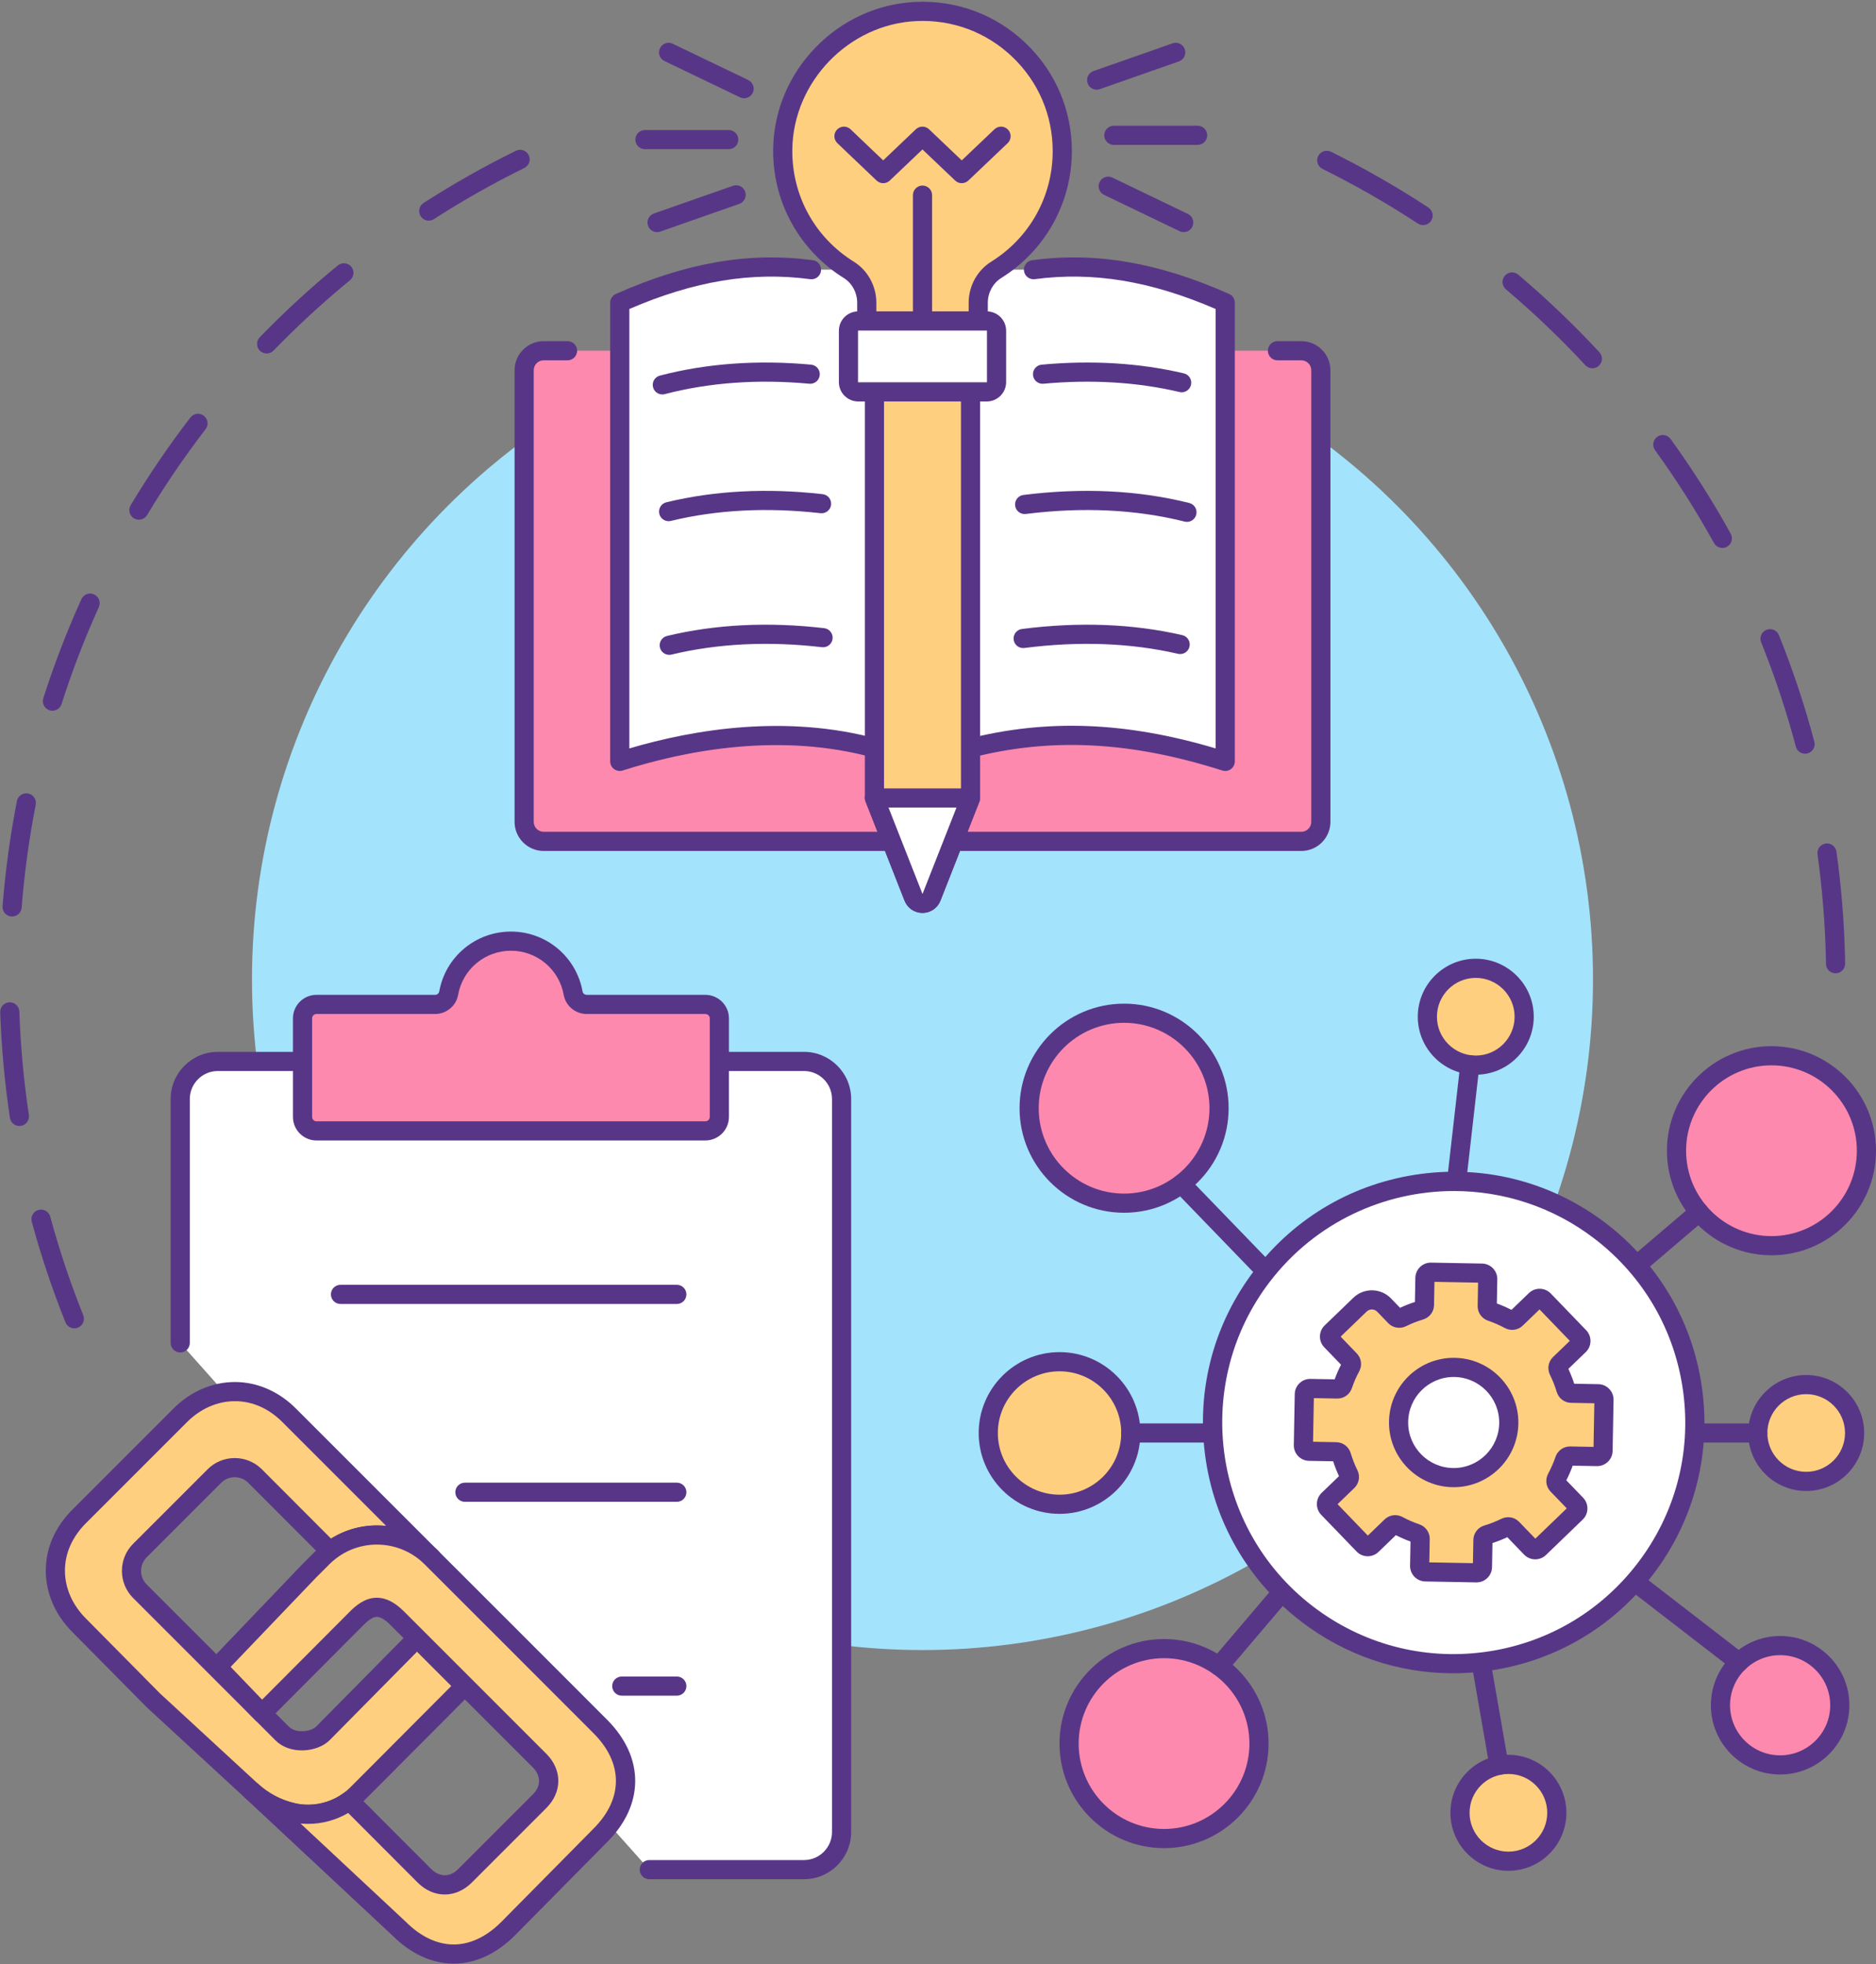 <?xml version="1.0" encoding="UTF-8"?>
<!DOCTYPE svg PUBLIC '-//W3C//DTD SVG 1.0//EN'
          'http://www.w3.org/TR/2001/REC-SVG-20010904/DTD/svg10.dtd'>
<svg height="3003.8" preserveAspectRatio="xMidYMid meet" version="1.0" viewBox="499.7 497.3 2869.0 3003.8" width="2869.0" xmlns="http://www.w3.org/2000/svg" xmlns:xlink="http://www.w3.org/1999/xlink" zoomAndPan="magnify"
><rect x="499.7" y="497.3" width="2869.0" height="3003.8" fill="#808080" stroke="none"/><g
  ><g
    ><g id="change1_24"
      ><path d="M3306.826,1985.633c-7.912,0-14.425-6.259-14.635-14.216l-0.004-0.098 c-0.002-0.13-0.004-0.258-0.004-0.388c0-3.626-0.091-7.164-0.185-10.908l-0.003-0.147c-1.33-52.213-5.614-104.75-12.735-156.152 c-1.111-8.016,4.487-15.415,12.503-16.525c8.017-1.109,15.413,4.487,16.523,12.503c7.271,52.484,11.646,106.126,13.005,159.431 l0.004,0.149c0.094,3.762,0.194,7.653,0.194,11.575c0.043,7.951-6.279,14.56-14.264,14.772 C3307.092,1985.631,3306.957,1985.633,3306.826,1985.633z M3260.258,1649.882c-6.482,0-12.407-4.333-14.152-10.893 c-14.351-54.011-32.201-107.683-53.054-159.529c-3.02-7.508,0.619-16.042,8.125-19.06c7.51-3.016,16.042,0.619,19.062,8.125 c21.298,52.953,39.53,107.774,54.188,162.938c2.076,7.82-2.578,15.844-10.398,17.923 C3262.77,1649.722,3261.504,1649.882,3260.258,1649.882z M3133.736,1335.204c-5.162,0-10.165-2.732-12.838-7.568 c-26.994-48.856-57.308-96.599-90.099-141.902c-4.745-6.555-3.277-15.715,3.28-20.46c6.552-4.747,15.714-3.277,20.46,3.279 c33.485,46.262,64.44,95.017,92.01,144.911c3.913,7.083,1.343,15.998-5.739,19.91 C3138.563,1334.614,3136.131,1335.204,3133.736,1335.204z M2934.922,1060.488c-3.937,0-7.86-1.574-10.746-4.688 c-37.987-40.961-78.872-80.024-121.522-116.101c-6.178-5.225-6.95-14.472-1.723-20.651c5.222-6.175,14.47-6.951,20.648-1.723 c43.55,36.84,85.296,76.724,124.083,118.548c5.502,5.934,5.154,15.205-0.781,20.707 C2942.061,1059.194,2938.488,1060.488,2934.922,1060.488z M2676.051,841.535c-2.759,0-5.549-0.777-8.029-2.404 c-46.728-30.678-95.778-58.773-145.79-83.505c-7.253-3.587-10.228-12.374-6.64-19.628c3.588-7.252,12.375-10.226,19.63-6.638 c51.074,25.257,101.166,53.947,148.883,85.276c6.765,4.44,8.647,13.525,4.207,20.289 C2685.499,839.209,2680.821,841.535,2676.051,841.535z" fill="#583687"
      /></g
      ><g id="change1_25"
      ><path d="M613.374,2528.513c-5.813,0-11.313-3.481-13.606-9.207 c-20.055-50.063-37.388-101.826-51.512-153.854c-2.121-7.81,2.492-15.86,10.301-17.979c7.815-2.118,15.859,2.492,17.979,10.301 c13.831,50.938,30.797,101.62,50.433,150.635c3.01,7.511-0.64,16.041-8.152,19.05 C617.032,2528.176,615.188,2528.513,613.374,2528.513z M529.356,2219.154c-7.13,0-13.377-5.21-14.471-12.474 c-8.005-53.202-13.009-107.551-14.876-161.537c-0.28-8.087,6.049-14.87,14.137-15.151c8.089-0.28,14.871,6.05,15.151,14.137 c1.827,52.87,6.728,106.093,14.567,158.191c1.203,8.003-4.306,15.465-12.309,16.67 C530.815,2219.101,530.079,2219.154,529.356,2219.154z M518.216,1898.788c-0.387,0-0.776-0.015-1.168-0.047 c-8.068-0.636-14.091-7.691-13.455-15.758c4.249-53.866,11.64-107.935,21.972-160.707c1.555-7.94,9.251-13.12,17.194-11.565 c7.941,1.555,13.118,9.253,11.565,17.194c-10.117,51.676-17.356,104.627-21.516,157.38 C532.2,1892.962,525.785,1898.788,518.216,1898.788z M579.874,1584.147c-1.478,0-2.979-0.226-4.462-0.699 c-7.708-2.462-11.963-10.707-9.501-18.414c16.406-51.37,36.007-102.342,58.257-151.495c3.338-7.371,12.019-10.641,19.391-7.306 c7.373,3.338,10.643,12.019,7.306,19.391c-21.786,48.126-40.976,98.029-57.039,148.325 C591.839,1580.174,586.078,1584.147,579.874,1584.147z M712.07,1292.008c-2.568,0-5.166-0.675-7.526-2.091 c-6.938-4.165-9.186-13.166-5.022-20.104c27.727-46.193,58.464-91.306,91.36-134.087c4.933-6.415,14.133-7.617,20.546-2.683 c6.416,4.933,7.617,14.133,2.684,20.546c-32.213,41.894-62.314,86.071-89.464,131.304 C721.9,1289.472,717.047,1292.008,712.07,1292.008z M907.486,1037.844c-3.674,0-7.352-1.373-10.198-4.133 c-5.808-5.634-5.953-14.909-0.319-20.719c37.527-38.704,77.692-75.651,119.381-109.816c6.26-5.129,15.491-4.214,20.621,2.045 c5.129,6.259,4.213,15.491-2.046,20.62c-40.828,33.461-80.165,69.647-116.918,107.551 C915.134,1036.354,911.31,1037.844,907.486,1037.844z M1155.412,834.681c-4.816,0-9.533-2.371-12.333-6.722 c-4.381-6.804-2.417-15.871,4.387-20.251c45.351-29.202,92.847-56.058,141.165-79.822c7.263-3.57,16.045-0.581,19.615,6.681 c3.571,7.262,0.581,16.043-6.681,19.615c-47.314,23.271-93.823,49.569-138.235,78.165 C1160.878,833.926,1158.129,834.681,1155.412,834.681z" fill="#583687"
      /></g
      ><g id="change2_1"
      ><circle cx="1910.488" cy="1995.065" fill="#a4e3fc" r="1025.428"
      /></g
    ></g
    ><g
    ><g
      ><g id="change3_2"
        ><path d="M2453.324,1033.62h36.505c16.49,0,29.86,13.37,29.86,29.86v690.57 c0,16.492-13.37,29.86-29.86,29.86h-531.962h-94.763h-531.948c-16.49,0-29.86-13.369-29.86-29.86v-690.57 c0-16.49,13.37-29.86,29.86-29.86h36.504L2453.324,1033.62L2453.324,1033.62z" fill="#fe89ae"
        /></g
        ><g id="change1_41"
        ><path d="M2489.828,1798.561H1331.154c-24.543,0-44.512-19.968-44.512-44.512v-690.57 c0-24.544,19.968-44.512,44.512-44.512h36.504c8.091,0,14.652,6.56,14.652,14.652c0,8.092-6.56,14.652-14.652,14.652h-36.504 c-8.386,0-15.207,6.821-15.207,15.208v690.57c0,8.386,6.821,15.207,15.207,15.207h1158.674c8.386,0,15.208-6.821,15.208-15.207 v-690.57c0-8.386-6.821-15.208-15.208-15.208h-36.506c-8.091,0-14.652-6.561-14.652-14.652c0-8.091,6.559-14.652,14.652-14.652 h36.506c24.546,0,44.512,19.968,44.512,44.512v690.57C2534.341,1778.593,2514.372,1798.561,2489.828,1798.561z" fill="#583687"
        /></g
      ></g
      ><g
      ><g id="change4_3"
        ><path d="M2080.241,909.68c96.024-12.739,188.897,4.104,293.232,50.542v701.372 c-117.028-37.295-246.472-57.567-393.108-19.452h-139.747c-133.391-37.136-276.081-17.842-393.11,19.452V960.222 c104.343-46.437,197.208-63.28,293.232-50.533L2080.241,909.68z" fill="#fff"
        /></g
        ><g id="change1_17"
        ><path d="M2373.472,1676.245c-1.491,0-2.993-0.228-4.448-0.691 c-140.662-44.828-262.99-50.936-384.974-19.232c-1.203,0.313-2.442,0.47-3.685,0.47h-139.747c-1.329,0-2.65-0.18-3.929-0.537 c-143.012-39.814-288.154-11.483-384.731,19.296c-4.456,1.42-9.32,0.629-13.095-2.13c-3.775-2.759-6.006-7.153-6.006-11.83 V960.218c0-5.787,3.406-11.033,8.694-13.386c108.212-48.159,203.893-64.575,301.118-51.671 c8.021,1.065,13.661,8.431,12.595,16.453c-1.066,8.022-8.432,13.661-16.453,12.595c-89.039-11.818-177.175,2.67-276.651,45.584 v671.975c99.419-29.34,240.34-52.71,380.445-14.282h135.897c121.376-31.19,242.774-26.703,380.318,14.255V969.794 c-99.471-42.916-187.604-57.402-276.652-45.593c-8.01,1.06-15.386-4.575-16.451-12.598c-1.065-8.021,4.577-15.388,12.598-16.452 c97.239-12.9,192.917,3.522,301.116,51.68c5.288,2.353,8.695,7.599,8.695,13.386v701.372c0,4.675-2.231,9.071-6.005,11.83 C2379.578,1675.281,2376.544,1676.245,2373.472,1676.245z" fill="#583687"
        /></g
      ></g
      ><g
      ><g id="change5_2"
        ><path d="M2124.247,728.409c0-121.417-101.233-219.186-223.884-213.519 c-111.482,5.15-202.055,98.904-203.607,210.481c-1.074,77.929,39.58,146.381,101.03,184.581 c17.259,10.735,27.456,29.881,27.456,50.21v27.947h170.493v-27.956c0-20.357,10.257-39.49,27.544-50.247 C2083.881,872.194,2124.247,805.045,2124.247,728.409z" fill="#ffcf80"
        /></g
        ><g id="change1_42"
        ><path d="M1995.736,1002.759h-170.494c-8.091,0-14.652-6.561-14.652-14.652V960.16 c0-15.416-7.871-29.887-20.542-37.767c-32.828-20.406-60.15-48.996-79.009-82.675c-19.484-34.794-29.488-74.404-28.936-114.549 c0.803-57.723,23.779-112.818,64.699-155.133c40.938-42.336,95.232-67.119,152.883-69.782 c63.113-2.921,122.959,19.437,168.52,62.941c45.587,43.529,70.691,102.203,70.691,165.213c0,39.505-10.258,78.435-29.671,112.585 c-18.806,33.084-45.848,61.216-78.205,81.352c-12.728,7.92-20.633,22.405-20.633,37.808v27.956 C2010.386,996.201,2003.828,1002.759,1995.736,1002.759z M1839.894,973.457h141.189v-13.304 c0-25.442,13.203-49.463,34.457-62.687c58.892-36.65,94.053-99.849,94.053-169.057c0-54.928-21.887-106.075-61.625-144.02 c-39.712-37.922-91.893-57.401-146.93-54.863c-103.125,4.764-188.193,92.711-189.632,196.049 c-0.971,70.422,34.212,134.695,94.116,171.933c21.203,13.187,34.373,37.194,34.373,62.654L1839.894,973.457L1839.894,973.457z" fill="#583687"
        /></g
      ></g
      ><g
      ><g id="change5_1"
        ><path d="M1837.012,1096.545v621.006l59.652,151.68c4.934,12.557,22.716,12.557,27.649,0l59.66-151.68 v-621.006H1837.012z" fill="#ffcf80"
        /></g
        ><g id="change1_21"
        ><path d="M1910.488,1893.3c-12.217,0-22.996-7.346-27.462-18.712l-59.651-151.675 c-0.672-1.708-1.017-3.528-1.017-5.362v-621.006c0-8.091,6.561-14.652,14.652-14.652c8.091,0,14.652,6.56,14.652,14.652v618.229 l58.635,149.095c0.052,0.131,0.087,0.18,0.087,0.182c-0.007-0.034,0.14-0.04,0.245-0.065c0.007-0.022,0.026-0.061,0.045-0.112 l58.645-149.1v-618.228c0-8.091,6.56-14.652,14.653-14.652c8.092,0,14.652,6.56,14.652,14.652v621.006 c0,1.836-0.345,3.654-1.017,5.364l-59.66,151.68C1933.485,1885.954,1922.705,1893.3,1910.488,1893.3z" fill="#583687"
        /></g
      ></g
      ><g id="change1_26"
      ><path d="M1970.521,777.425c-3.635,0-7.27-1.346-10.099-4.036l-49.997-47.564l-49.948,47.559 c-5.66,5.389-14.554,5.387-20.212-0.004l-59.996-57.175c-5.857-5.582-6.081-14.857-0.499-20.716 c5.583-5.857,14.857-6.081,20.716-0.499l49.892,47.547l49.939-47.55c5.657-5.386,14.544-5.388,20.204-0.004l50.001,47.568 l49.995-47.566c5.866-5.579,15.137-5.347,20.716,0.516c5.577,5.862,5.347,15.137-0.516,20.714l-60.095,57.175 C1977.791,776.081,1974.156,777.425,1970.521,777.425z" fill="#583687"
      /></g
      ><g id="change1_27"
      ><path d="M1910.496,1002.757c-8.091,0-14.652-6.561-14.652-14.652V795.704 c0-8.091,6.56-14.652,14.652-14.652c8.092,0,14.652,6.56,14.652,14.652v192.403 C1925.148,996.197,1918.588,1002.757,1910.496,1002.757z" fill="#583687"
      /></g
      ><g id="change1_28"
      ><path d="M1512.585,1100.478c-6.507,0-12.449-4.367-14.168-10.956c-2.043-7.831,2.649-15.835,10.479-17.877 c71.451-18.64,149.246-24.268,231.225-16.724c8.058,0.742,13.989,7.875,13.248,15.934c-0.743,8.058-7.875,13.998-15.934,13.248 c-78.588-7.233-152.99-1.881-221.142,15.898C1515.053,1100.323,1513.809,1100.478,1512.585,1100.478z" fill="#583687"
      /></g
      ><g id="change1_29"
      ><path d="M1522.222,1294.271c-6.605,0-12.601-4.498-14.227-11.201c-1.907-7.865,2.921-15.785,10.785-17.692 c73.705-17.878,154.117-22.057,239.006-12.418c8.04,0.912,13.818,8.171,12.905,16.21c-0.912,8.041-8.151,13.829-16.21,12.905 c-81.462-9.249-158.439-5.285-228.792,11.781C1524.527,1294.137,1523.366,1294.271,1522.222,1294.271z" fill="#583687"
      /></g
      ><g id="change1_30"
      ><path d="M1523.169,1498.689c-6.615,0-12.616-4.511-14.233-11.225c-1.893-7.868,2.948-15.781,10.816-17.674 c74.093-17.841,154.962-21.85,240.362-11.916c8.037,0.934,13.795,8.208,12.86,16.247c-0.934,8.037-8.209,13.807-16.246,12.86 c-81.963-9.534-159.385-5.733-230.116,11.298C1525.459,1498.557,1524.305,1498.689,1523.169,1498.689z" fill="#583687"
      /></g
      ><g id="change1_31"
      ><path d="M2306.883,1097.156c-1.114,0-2.241-0.128-3.372-0.394c-64.436-15.18-134.452-19.44-208.1-12.66 c-8.057,0.737-15.191-5.191-15.934-13.248c-0.742-8.057,5.189-15.191,13.249-15.934c76.802-7.067,149.983-2.586,217.503,13.318 c7.876,1.855,12.757,9.744,10.903,17.621C2319.542,1092.608,2313.525,1097.156,2306.883,1097.156z" fill="#583687"
      /></g
      ><g id="change1_32"
      ><path d="M2314.944,1295.337c-1.181,0-2.38-0.144-3.574-0.442c-74.317-18.636-156.021-22.552-242.844-11.642 c-8.037,1.01-15.355-4.683-16.364-12.711c-1.01-8.03,4.682-15.356,12.712-16.365c90.442-11.366,175.771-7.227,253.625,12.293 c7.849,1.967,12.617,9.926,10.649,17.776C2327.476,1290.898,2321.505,1295.337,2314.944,1295.337z" fill="#583687"
      /></g
      ><g id="change1_33"
      ><path d="M2304.55,1497.48c-1.093,0-2.203-0.123-3.314-0.381c-72.109-16.672-151.153-19.673-234.937-8.916 c-8.032,1.023-15.368-4.641-16.398-12.668c-1.031-8.027,4.64-15.369,12.667-16.399c87.241-11.201,169.762-8.026,245.27,9.431 c7.884,1.822,12.798,9.692,10.974,17.576C2317.246,1492.897,2311.217,1497.48,2304.55,1497.48z" fill="#583687"
      /></g
      ><g id="change1_34"
      ><path d="M1614.153,725.434h-128.138c-8.091,0-14.652-6.561-14.652-14.652 c0-8.092,6.56-14.652,14.652-14.652h128.138c8.091,0,14.652,6.561,14.652,14.652 C1628.805,718.874,1622.246,725.434,1614.153,725.434z" fill="#583687"
      /></g
      ><g id="change1_35"
      ><path d="M1637.675,647.569c-2.129,0-4.292-0.467-6.339-1.45l-115.485-55.523 c-7.292-3.506-10.363-12.26-6.856-19.554c3.505-7.292,12.258-10.365,19.554-6.856l115.485,55.523 c7.292,3.506,10.363,12.26,6.856,19.554C1648.369,644.509,1643.132,647.569,1637.675,647.569z" fill="#583687"
      /></g
      ><g id="change1_36"
      ><path d="M1504.557,852.271c-6.05,0-11.711-3.775-13.827-9.808c-2.678-7.637,1.343-15.998,8.979-18.675 l120.92-42.395c7.638-2.679,15.998,1.342,18.675,8.978c2.678,7.637-1.343,15.998-8.979,18.675l-120.92,42.395 C1507.8,852.003,1506.163,852.271,1504.557,852.271z" fill="#583687"
      /></g
      ><g id="change1_37"
      ><path d="M2331.239,718.869h-128.135c-8.091,0-14.652-6.56-14.652-14.652s6.559-14.652,14.652-14.652 h128.135c8.091,0,14.652,6.56,14.652,14.652C2345.889,712.309,2339.33,718.869,2331.239,718.869z" fill="#583687"
      /></g
      ><g id="change1_38"
      ><path d="M2309.974,852.267c-2.129,0-4.29-0.467-6.339-1.45l-115.483-55.527 c-7.292-3.506-10.36-12.261-6.856-19.554c3.508-7.292,12.264-10.362,19.555-6.856l115.483,55.527 c7.292,3.506,10.361,12.261,6.856,19.554C2320.667,849.207,2315.429,852.267,2309.974,852.267z" fill="#583687"
      /></g
      ><g id="change1_39"
      ><path d="M2176.852,634.436c-6.05,0-11.711-3.775-13.827-9.808c-2.678-7.637,1.344-15.998,8.979-18.674 l120.918-42.393c7.638-2.681,15.995,1.343,18.675,8.98c2.678,7.637-1.343,15.998-8.979,18.674L2181.7,633.608 C2180.096,634.17,2178.461,634.436,2176.852,634.436z" fill="#583687"
      /></g
      ><g
      ><g id="change4_5"
        ><path d="M1924.313,1869.231l59.659-151.681v-0.002h-146.961v0.002l59.652,151.681 C1901.598,1881.786,1919.381,1881.786,1924.313,1869.231z" fill="#fff"
        /></g
        ><g id="change1_5"
        ><path d="M1910.489,1893.3c-12.216,0-22.995-7.343-27.462-18.708l-59.651-151.679 c-1.773-4.511-1.202-9.606,1.526-13.613c2.73-4.005,7.262-6.402,12.109-6.402l146.961-0.002c4.847,0,9.38,2.397,12.109,6.403 c2.73,4.005,3.301,9.102,1.526,13.613l-59.66,151.684C1933.48,1885.957,1922.704,1893.3,1910.489,1893.3z M1858.519,1732.2 l51.781,131.669c0.05,0.13,0.085,0.179,0.086,0.179c-0.007-0.034,0.142-0.04,0.247-0.065c0.006-0.022,0.026-0.06,0.044-0.11 c0-0.001,0.001-0.002,0.001-0.004l51.787-131.668L1858.519,1732.2z" fill="#583687"
        /></g
      ></g
      ><g
      ><g id="change4_6"
        ><path d="M2008.801,1096.545h-196.613c-8.241,0-14.929-6.689-14.929-14.93v-78.576 c0-8.248,6.689-14.93,14.929-14.93h196.613c8.24,0,14.93,6.681,14.93,14.93v78.576 C2023.732,1089.856,2017.04,1096.545,2008.801,1096.545z" fill="#fff"
        /></g
        ><g id="change1_40"
        ><path d="M2008.801,1111.197h-196.613c-16.311,0-29.582-13.271-29.582-29.582v-78.575 c0-16.311,13.271-29.582,29.582-29.582h196.613c16.311,0,29.58,13.271,29.58,29.582v78.575 C2038.383,1097.926,2025.112,1111.197,2008.801,1111.197z M1812.188,1002.759c-0.153,0-0.277,0.124-0.277,0.279v78.575 c0,0.151,0.128,0.277,0.277,0.277h196.613c0.148,0,0.279-0.13,0.279-0.277v-78.575c0-0.154-0.126-0.279-0.279-0.279H1812.188z" fill="#583687"
        /></g
      ></g
    ></g
    ><g
    ><g
      ><g
        ><g id="change3_1"
          ><circle cx="2218.749" cy="2191.921" fill="#fe89ae" r="145.217"
          /></g
          ><g id="change1_2"
          ><path d="M2218.788,2351.793c-88.154,0-159.87-71.719-159.87-159.872 c0-88.154,71.718-159.873,159.87-159.873s159.873,71.718,159.873,159.873 C2378.659,2280.075,2306.941,2351.793,2218.788,2351.793z M2218.788,2061.354c-71.995,0-130.568,58.573-130.568,130.568 c0,71.994,58.573,130.568,130.568,130.568s130.568-58.573,130.568-130.568S2290.782,2061.354,2218.788,2061.354z" fill="#583687"
          /></g
        ></g
        ><g
        ><g id="change3_3"
          ><circle cx="2279.836" cy="3163.511" fill="#fe89ae" r="145.217"
          /></g
          ><g id="change1_43"
          ><path d="M2279.883,3323.389c-88.154,0-159.87-71.719-159.87-159.872s71.718-159.873,159.87-159.873 c88.154,0,159.873,71.719,159.873,159.873S2368.037,3323.389,2279.883,3323.389z M2279.883,3032.948 c-71.995,0-130.567,58.573-130.567,130.568s58.571,130.568,130.567,130.568c71.995,0,130.569-58.572,130.569-130.568 S2351.878,3032.948,2279.883,3032.948z" fill="#583687"
          /></g
        ></g
        ><g
        ><g id="change3_5"
          ><circle cx="3222.033" cy="3104.899" fill="#fe89ae" r="91.242"
          /></g
          ><g id="change1_6"
          ><path d="M3222.086,3210.792c-58.392,0-105.896-47.504-105.896-105.896 c0-58.392,47.504-105.896,105.896-105.896c58.392,0,105.896,47.504,105.896,105.896 C3327.982,3163.289,3280.477,3210.792,3222.086,3210.792z M3222.086,3028.305c-42.232,0-76.592,34.359-76.592,76.592 c0,42.232,34.36,76.592,76.592,76.592c42.232,0,76.592-34.36,76.592-76.592 C3298.677,3062.665,3264.318,3028.305,3222.086,3028.305z" fill="#583687"
          /></g
        ></g
        ><g
        ><g id="change5_3"
          ><circle cx="2120.15" cy="2688.622" fill="#ffcf80" r="108.992"
          /></g
          ><g id="change1_3"
          ><path d="M2120.071,2812.222c-68.177,0-123.644-55.467-123.644-123.643 c0-68.177,55.467-123.644,123.644-123.644s123.643,55.467,123.643,123.644 C2243.716,2756.757,2188.249,2812.222,2120.071,2812.222z M2120.071,2594.239c-52.019,0-94.342,42.32-94.342,94.34 c0,52.019,42.323,94.34,94.342,94.34s94.342-42.322,94.342-94.34C2214.412,2636.558,2172.09,2594.239,2120.071,2594.239z" fill="#583687"
          /></g
        ></g
        ><g
        ><g id="change5_8"
          ><circle cx="3262.073" cy="2688.552" fill="#ffcf80" r="74.039"
          /></g
          ><g id="change1_46"
          ><path d="M3261.939,2777.268c-48.903,0-88.688-39.786-88.688-88.689c0-48.904,39.785-88.69,88.688-88.69 c48.904,0,88.69,39.786,88.69,88.69C3350.629,2737.482,3310.842,2777.268,3261.939,2777.268z M3261.939,2629.193 c-32.745,0-59.385,26.641-59.385,59.385c0,32.745,26.641,59.385,59.385,59.385c32.745,0,59.387-26.641,59.387-59.385 C3321.326,2655.833,3294.684,2629.193,3261.939,2629.193z" fill="#583687"
          /></g
        ></g
        ><g
        ><g id="change5_4"
          ><circle cx="2806.497" cy="3269.719" fill="#ffcf80" r="74.035"
          /></g
          ><g id="change1_23"
          ><path d="M2806.524,3358.052c-48.904,0-88.688-39.786-88.688-88.69c0-48.904,39.785-88.688,88.688-88.688 c48.902,0,88.689,39.785,88.689,88.688C2895.213,3318.266,2855.427,3358.052,2806.524,3358.052z M2806.524,3209.977 c-32.745,0-59.385,26.641-59.385,59.385c0,32.745,26.641,59.386,59.385,59.386c32.745,0,59.386-26.642,59.386-59.386 C2865.91,3236.617,2839.269,3209.977,2806.524,3209.977z" fill="#583687"
          /></g
        ></g
        ><g
        ><g id="change5_5"
          ><circle cx="2756.616" cy="2052.035" fill="#ffcf80" r="74.037"
          /></g
          ><g id="change1_18"
          ><path d="M2756.615,2140.723c-48.903,0-88.688-39.786-88.688-88.689c0-48.903,39.785-88.689,88.688-88.689 c48.904,0,88.689,39.785,88.689,88.689C2845.304,2100.937,2805.518,2140.723,2756.615,2140.723z M2756.615,1992.649 c-32.745,0-59.385,26.641-59.385,59.384c0,32.745,26.641,59.385,59.385,59.385c32.745,0,59.387-26.641,59.387-59.385 C2816.001,2019.29,2789.361,1992.649,2756.615,1992.649z" fill="#583687"
          /></g
        ></g
        ><g
        ><g id="change3_4"
          ><circle cx="3208.84" cy="2256.943" fill="#fe89ae" r="145.22"
          /></g
          ><g id="change1_4"
          ><path d="M3208.84,2416.815c-88.154,0-159.872-71.719-159.872-159.873s71.719-159.872,159.871-159.872 c88.153,0,159.873,71.719,159.873,159.872S3296.994,2416.815,3208.84,2416.815z M3208.84,2126.375 c-71.995,0-130.568,58.572-130.568,130.568c0,71.994,58.572,130.568,130.568,130.568c71.995,0,130.568-58.573,130.568-130.568 C3339.408,2184.949,3280.834,2126.375,3208.84,2126.375z" fill="#583687"
          /></g
        ></g
        ><g id="change1_9"
        ><path d="M2459.934,2481.219c-3.834,0-7.663-1.496-10.537-4.47L2295.87,2317.9 c-5.624-5.819-5.467-15.094,0.353-20.718c5.818-5.623,15.093-5.467,20.719,0.353l153.527,158.849 c5.624,5.819,5.467,15.094-0.353,20.718C2467.271,2479.851,2463.6,2481.219,2459.934,2481.219z" fill="#583687"
        /></g
        ><g id="change1_10"
        ><path d="M2904.344,2530.583c-4.142,0-8.257-1.745-11.156-5.146c-5.251-6.157-4.514-15.406,1.643-20.656 l193.712-165.151c6.158-5.249,15.405-4.516,20.656,1.644c5.25,6.157,4.514,15.406-1.645,20.656l-193.712,165.151 C2911.085,2529.433,2907.705,2530.583,2904.344,2530.583z" fill="#583687"
        /></g
        ><g id="change1_11"
        ><path d="M2792.127,3211.4c-6.99,0-13.177-5.019-14.419-12.14l-35.529-204.042 c-1.387-7.973,3.949-15.559,11.921-16.949c7.982-1.386,15.561,3.95,16.948,11.921l35.529,204.042 c1.387,7.973-3.949,15.559-11.921,16.948C2793.807,3211.33,2792.96,3211.4,2792.127,3211.4z" fill="#583687"
        /></g
        ><g id="change1_12"
        ><path d="M3159.002,3053.653c-3.128,0-6.279-0.997-8.946-3.056l-212.242-163.91 c-6.405-4.946-7.587-14.147-2.64-20.552c4.945-6.405,14.148-7.587,20.552-2.64l212.242,163.91 c6.405,4.947,7.587,14.149,2.64,20.552C3167.722,3051.695,3163.386,3053.653,3159.002,3053.653z" fill="#583687"
        /></g
        ><g id="change1_13"
        ><path d="M3187.902,2703.23h-174.751c-8.091,0-14.652-6.561-14.652-14.652 c0-8.091,6.56-14.652,14.652-14.652h174.751c8.091,0,14.652,6.561,14.652,14.652 C3202.554,2696.669,3195.994,2703.23,3187.902,2703.23z" fill="#583687"
        /></g
        ><g id="change1_14"
        ><path d="M2364.002,3059.788c-3.356,0-6.729-1.147-9.486-3.492c-6.165-5.243-6.912-14.49-1.667-20.653 l113.099-132.966c5.242-6.163,14.491-6.91,20.653-1.667c6.164,5.243,6.912,14.49,1.668,20.654l-113.099,132.965 C2372.271,3058.035,2368.15,3059.788,2364.002,3059.788z" fill="#583687"
        /></g
        ><g id="change1_15"
        ><path d="M2377.085,2703.23h-148.022c-8.091,0-14.652-6.561-14.652-14.652 c0-8.091,6.56-14.652,14.652-14.652h148.022c8.091,0,14.652,6.561,14.652,14.652 C2391.738,2696.669,2385.177,2703.23,2377.085,2703.23z" fill="#583687"
        /></g
        ><g id="change1_16"
        ><path d="M2723.212,2354.481c-0.554,0-1.113-0.031-1.676-0.096c-8.04-0.916-13.816-8.176-12.9-16.217 l24.409-214.346c0.916-8.041,8.173-13.815,16.216-12.901c8.04,0.916,13.816,8.176,12.9,16.217l-24.409,214.346 C2736.9,2348.961,2730.562,2354.481,2723.212,2354.481z" fill="#583687"
        /></g
        ><g
        ><g id="change4_1"
          ><circle cx="2722.842" cy="2672.542" fill="#fff" r="368.759"
          /></g
          ><g id="change1_20"
          ><path d="M2722.054,3056.017c-83.94,0-165.099-27.429-232.777-79.418 c-81.219-62.388-133.276-152.668-146.591-254.212c-13.315-101.544,13.713-202.195,76.098-283.412 c62.387-81.217,152.669-133.278,254.212-146.591c101.54-13.316,202.193,13.713,283.412,76.1 c81.219,62.387,133.276,152.668,146.591,254.212c13.315,101.544-13.713,202.195-76.1,283.411 c-62.386,81.217-152.668,133.277-254.212,146.59C2755.76,3054.917,2738.844,3056.017,2722.054,3056.017z M2723.246,2318.573 c-106.36,0-211.57,47.582-281.221,138.253c-118.945,154.845-89.74,377.589,65.104,496.533 c75.009,57.62,167.955,82.58,261.749,70.283c93.782-12.294,177.162-60.376,234.782-135.386 c57.62-75.009,82.58-167.966,70.285-261.749c-12.294-93.782-60.379-177.163-135.387-234.783 C2874.386,2342.43,2798.52,2318.573,2723.246,2318.573z" fill="#583687"
          /></g
        ></g
      ></g
      ><g
      ><g id="change5_7"
        ><path d="M2678.869,2451.568l-0.755,41.235c-0.07,3.852-2.681,7.123-6.373,8.224 c-9.776,2.91-19.204,6.63-28.209,11.09c-3.455,1.712-7.591,1.088-10.268-1.687l-16.825-17.454 c-9.982-10.355-26.468-10.657-36.823-0.677l-43.882,42.302c-3.594,3.465-3.699,9.187-0.235,12.781l28.626,29.696 c2.676,2.775,3.147,6.933,1.309,10.322c-4.788,8.836-8.852,18.122-12.117,27.784c-1.233,3.651-4.599,6.14-8.451,6.068 l-41.235-0.755c-4.99-0.092-9.113,3.88-9.204,8.871l-1.429,77.942c-0.092,4.99,3.88,9.113,8.871,9.204l41.235,0.755 c3.852,0.07,7.125,2.681,8.222,6.373c2.91,9.776,6.63,19.204,11.09,28.21c1.712,3.454,1.088,7.591-1.687,10.268l-29.696,28.626 c-3.594,3.465-3.7,9.186-0.234,12.781l54.103,56.125c3.465,3.594,9.186,3.698,12.782,0.234l29.696-28.626 c2.775-2.677,6.933-3.147,10.322-1.31c8.835,4.788,18.121,8.851,27.782,12.117c3.651,1.234,6.139,4.599,6.069,8.451 l-0.755,41.235c-0.092,4.99,3.88,9.113,8.871,9.204l77.942,1.429c4.99,0.092,9.11-3.88,9.202-8.871l0.756-41.235 c0.07-3.852,2.681-7.124,6.373-8.225c9.776-2.909,19.205-6.628,28.21-11.09c3.454-1.712,7.593-1.088,10.268,1.687l28.626,29.696 c3.465,3.594,9.186,3.699,12.781,0.235l56.125-54.103c3.594-3.465,3.7-9.186,0.234-12.781l-28.626-29.696 c-2.677-2.775-3.147-6.933-1.31-10.322c4.788-8.835,8.851-18.121,12.117-27.783c1.234-3.651,4.599-6.14,8.452-6.068l41.235,0.755 c4.99,0.092,9.111-3.88,9.202-8.871l1.429-77.942c0.091-4.99-3.88-9.111-8.872-9.202l-41.235-0.757 c-3.852-0.07-7.125-2.681-8.225-6.373c-2.908-9.776-6.63-19.204-11.09-28.208c-1.712-3.455-1.088-7.591,1.687-10.268 l29.696-28.626c3.594-3.465,3.699-9.186,0.235-12.781l-54.103-56.125c-3.465-3.594-9.186-3.699-12.781-0.235l-29.696,28.626 c-2.775,2.676-6.933,3.147-10.322,1.309c-8.835-4.788-18.121-8.852-27.783-12.117c-3.651-1.234-6.139-4.599-6.068-8.452 l0.756-41.235c0.092-4.99-3.88-9.113-8.871-9.204l-77.942-1.429C2683.082,2442.607,2678.961,2446.578,2678.869,2451.568z" fill="#ffcf80"
        /></g
        ><g id="change1_45"
        ><path d="M2757.789,2917.04c-0.149,0-0.298-0.001-0.447-0.003l-77.941-1.429 c-13.059-0.239-23.491-11.058-23.254-24.119l0.678-36.929c-7.646-2.772-15.143-6.044-22.379-9.76l-26.594,25.637 c-4.557,4.391-10.557,6.739-16.876,6.631c-6.327-0.115-12.232-2.689-16.622-7.246l-54.103-56.121 c-9.066-9.406-8.788-24.435,0.616-33.5l26.594-25.636c-3.448-7.365-6.439-14.979-8.932-22.722l-36.926-0.678 c-6.329-0.117-12.233-2.689-16.623-7.245c-4.391-4.556-6.748-10.551-6.631-16.877l1.429-77.94 c0.115-6.324,2.688-12.23,7.246-16.622c4.556-4.391,10.537-6.735,16.875-6.631l36.927,0.678 c2.772-7.643,6.043-15.141,9.76-22.378l-25.637-26.594c-4.39-4.556-6.748-10.55-6.631-16.876 c0.115-6.329,2.689-12.233,7.247-16.624l43.881-42.301c16.156-15.573,41.969-15.099,57.54,1.053l13.837,14.354 c7.37-3.451,14.984-6.443,22.721-8.932l0.678-36.928c0,0,0,0,0-0.001c0.239-12.913,10.821-23.255,23.68-23.255 c0.147,0,0.293,0.001,0.439,0.004l77.942,1.429c6.328,0.115,12.232,2.688,16.623,7.245c4.391,4.556,6.748,10.55,6.631,16.877 l-0.678,36.926c7.645,2.773,15.142,6.044,22.377,9.76l26.595-25.637c9.401-9.062,24.43-8.791,33.498,0.614l54.103,56.125 c4.39,4.556,6.748,10.55,6.631,16.876c-0.115,6.328-2.688,12.232-7.246,16.623l-26.594,25.636 c3.448,7.365,6.439,14.979,8.931,22.721l36.928,0.678c6.325,0.115,12.23,2.688,16.621,7.245 c4.391,4.556,6.748,10.55,6.631,16.877l-1.429,77.94c-0.115,6.324-2.687,12.229-7.245,16.621 c-4.557,4.394-10.619,6.737-16.877,6.631l-36.926-0.678c-2.774,7.648-6.045,15.144-9.759,22.378l25.637,26.594 c4.39,4.554,6.748,10.549,6.631,16.877c-0.117,6.326-2.688,12.229-7.245,16.62l-56.126,54.103 c-4.553,4.39-10.519,6.739-16.875,6.631c-6.327-0.115-12.232-2.689-16.623-7.246l-25.636-26.594 c-7.367,3.449-14.979,6.441-22.722,8.932l-0.678,36.928c-0.115,6.324-2.688,12.228-7.245,16.621 C2769.771,2914.693,2763.953,2917.04,2757.789,2917.04z M2685.55,2886.411l66.718,1.223l0.653-35.625 c0.187-10.21,6.954-19.053,16.842-21.998c8.878-2.641,17.588-6.064,25.887-10.176c9.247-4.582,20.227-2.711,27.321,4.648 l24.73,25.655l48.042-46.311l-24.73-25.656c-7.096-7.356-8.559-18.397-3.645-27.472c4.413-8.143,8.152-16.72,11.12-25.495 c3.299-9.772,12.32-16.21,22.601-16.026l35.623,0.653l1.224-66.718l-35.623-0.653c-10.216-0.187-19.056-6.956-21.999-16.844 c-2.641-8.877-6.066-17.585-10.176-25.883c-4.58-9.248-2.711-20.227,4.649-27.322l25.655-24.73l-46.312-48.042l-25.656,24.731 c-7.358,7.096-18.396,8.559-27.472,3.645c-8.146-4.415-16.722-8.154-25.494-11.119c-9.771-3.302-16.211-12.384-16.027-22.598 l0.653-35.625l-66.718-1.223l-0.652,35.623c-0.187,10.214-6.954,19.055-16.845,21.998c-8.872,2.639-17.582,6.064-25.887,10.177 c-9.247,4.58-20.226,2.711-27.317-4.649l-16.825-17.454c-4.358-4.52-11.581-4.654-16.105-0.296l-39.841,38.407l24.73,25.655 c7.096,7.362,8.559,18.402,3.644,27.473c-4.415,8.147-8.154,16.725-11.118,25.494c-3.302,9.774-12.382,16.225-22.602,16.027 l-35.623-0.653l-1.223,66.718l35.622,0.653c10.217,0.187,19.058,6.956,22,16.846c2.641,8.877,6.066,17.586,10.177,25.882 c4.58,9.249,2.711,20.227-4.649,27.322l-25.655,24.73l46.311,48.042l25.656-24.73c7.363-7.095,18.401-8.559,27.473-3.645 c8.146,4.415,16.722,8.154,25.494,11.119c9.771,3.302,16.211,12.384,16.027,22.599L2685.55,2886.411z M2693.52,2451.837 l-0.001,0.013C2693.519,2451.847,2693.52,2451.843,2693.52,2451.837L2693.52,2451.837z" fill="#583687"
        /></g
      ></g
      ><g
      ><g id="change4_2"
        ><circle cx="2722.842" cy="2672.542" fill="#fff" r="84.271"
        /></g
        ><g id="change1_8"
        ><path d="M2722.842,2771.464c-54.546,0-98.922-44.377-98.922-98.923s44.376-98.923,98.922-98.923 s98.923,44.377,98.923,98.923S2777.388,2771.464,2722.842,2771.464z M2722.842,2602.923c-38.388,0-69.619,31.231-69.619,69.619 c0,38.387,31.231,69.619,69.619,69.619c38.387,0,69.621-31.231,69.621-69.619 C2792.463,2634.154,2761.229,2602.923,2722.842,2602.923z" fill="#583687"
        /></g
      ></g
    ></g
    ><g
    ><g
      ><g
        ><g id="change4_4"
          ><path d="M1492.687,3356.278h236.554c31.711,0,57.509-25.798,57.509-57.618v-865.125v-255.625 c0-31.819-25.799-57.511-57.509-57.511h-129.424H962.26H832.835c-31.711,0-57.509,25.692-57.509,57.511v242.618v13.007v117.298 L1492.687,3356.278z" fill="#fff"
          /></g
          ><g id="change1_22"
          ><path d="M1729.241,3370.929h-236.554c-8.091,0-14.652-6.561-14.652-14.654 c0-8.094,6.561-14.652,14.652-14.652h236.554c23.632,0,42.858-19.274,42.858-42.965V2177.908 c0-23.631-19.225-42.858-42.858-42.858H832.834c-23.632,0-42.858,19.226-42.858,42.858v372.922 c0,8.091-6.561,14.652-14.652,14.652s-14.652-6.561-14.652-14.652v-372.922c0-39.791,32.371-72.164,72.162-72.164h896.407 c39.791,0,72.162,32.372,72.162,72.164v1120.751C1801.404,3338.51,1769.031,3370.929,1729.241,3370.929z" fill="#583687"
          /></g
        ></g
        ><g
        ><g id="change3_6"
          ><path d="M962.366,2120.399v-65.894c0-11.717,9.459-21.284,21.284-21.284h181.346 c10.105,0,19.026-7.095,20.854-17.092c8.063-45.256,47.62-79.654,95.242-79.654c47.513,0,87.072,34.398,95.134,79.654 c1.828,9.998,10.75,17.092,20.854,17.092h181.346c11.824,0,21.391,9.567,21.391,21.284v65.894v84.814 c0,11.824-9.567,21.391-21.391,21.391H983.653c-11.824,0-21.284-9.567-21.284-21.391v-84.814H962.366z" fill="#fe89ae"
          /></g
          ><g id="change1_44"
          ><path d="M1578.425,2241.256H983.651c-19.816,0-35.937-16.17-35.937-36.044v-150.708 c0-19.814,16.122-35.935,35.937-35.935h181.346c3.142,0,5.912-2.182,6.441-5.074c9.458-53.092,55.58-91.672,109.654-91.672 c54.014,0,100.09,38.58,109.557,91.737c0.517,2.828,3.286,5.01,6.431,5.01h181.345c19.875,0,36.043,16.121,36.043,35.935 v150.708C1614.468,2225.087,1598.298,2241.256,1578.425,2241.256z M983.652,2047.871c-3.657,0-6.632,2.974-6.632,6.632v150.708 c0,3.78,2.914,6.739,6.632,6.739h594.774c3.716,0,6.739-3.023,6.739-6.739v-150.708c0-3.657-3.023-6.632-6.739-6.632H1397.08 c-17.352,0-32.184-12.242-35.267-29.109c-6.987-39.219-40.929-67.637-80.721-67.637c-39.852,0-73.841,28.419-80.816,67.572 c-3.094,16.932-17.926,29.174-35.279,29.174H983.652z" fill="#583687"
          /></g
        ></g
        ><g fill="#583687" id="change1_1"
        ><path d="M1534.781,2491.292h-514.361c-8.091,0-14.652-6.561-14.652-14.652s6.561-14.652,14.652-14.652 h514.361c8.091,0,14.652,6.561,14.652,14.652S1542.873,2491.292,1534.781,2491.292z"
          /><path d="M1534.781,3090.258h-84.189c-8.091,0-14.652-6.559-14.652-14.652 c0-8.094,6.561-14.652,14.652-14.652h84.189c8.091,0,14.652,6.559,14.652,14.652S1542.873,3090.258,1534.781,3090.258z"
          /><path d="M1534.781,2793.832h-324.094c-8.091,0-14.652-6.561-14.652-14.652 c0-8.091,6.561-14.652,14.652-14.652h324.094c8.091,0,14.652,6.561,14.652,14.652 C1549.432,2787.271,1542.873,2793.832,1534.781,2793.832z"
        /></g
      ></g
      ><g
      ><g
        ><g id="change4_7"
          ><path d="M1159.466,2879.103l-155.21-9.899v-0.101C1050.427,2833.34,1117.106,2836.64,1159.466,2879.103z" fill="#fff"
          /></g
          ><g id="change1_47"
          ><path d="M1159.47,2893.754c-0.312,0-0.623-0.01-0.937-0.029l-155.21-9.899 c-7.714-0.492-13.72-6.891-13.72-14.623c0-4.531,2.097-8.909,5.681-11.684c52.531-40.692,127.575-35.861,174.556,11.236 c4.304,4.314,5.488,10.84,2.974,16.391C1170.43,2890.41,1165.193,2893.754,1159.47,2893.754z M1078.502,2859.257l8.383,0.534 C1084.098,2859.5,1081.303,2859.322,1078.502,2859.257z" fill="#583687"
          /></g
        ></g
        ><g
        ><g id="change5_6"
          ><path d="M1210.688,3075.325l-144.802,145.317l-20.303,20.305c-3.607,3.608-7.421,6.904-11.44,9.892 c-18.241,13.502-40.503,20.819-63.176,20.819c-7.833,0-15.871-0.827-23.704-2.682c-23.395-5.359-45.035-16.798-62.765-33.082 l-150.057-138.308l-113.677-114.913c-46.068-45.965-50.911-115.637,0-166.548l154.591-154.592 c45.965-46.066,116.047-50.604,166.546,0l217.564,217.565c-42.36-42.462-109.039-45.764-155.21-10l-114.501-114.705 c-17.108-17.109-45.141-17.109-62.146,0l-113.987,113.986c-17.108,17.005-17.108,45.033,0,62.143l217.562,217.561 c17.108,17.109,49.572,12.575,62.146,0l144.184-145.938L1210.688,3075.325z" fill="#ffcf80"
          /></g
          ><g id="change1_7"
          ><path d="M970.968,3286.312c-9.362,0-18.475-1.034-27.086-3.077 c-25.678-5.883-49.678-18.529-69.294-36.547l-150.075-138.324c-0.166-0.152-0.328-0.308-0.486-0.469L610.35,2992.981 c-26.154-26.095-40.606-59.454-40.626-93.864c-0.02-34.438,14.049-66.717,40.681-93.349l154.593-154.593 c26.095-26.153,59.486-40.562,94.011-40.562c34.033-0.001,67.156,14.407,93.266,40.573l217.336,217.341 c0.076,0.074,0.154,0.152,0.229,0.229c5.714,5.727,5.704,15-0.018,20.714c-5.724,5.715-14.997,5.713-20.716-0.006l-0.228-0.228 c-36.587-36.463-94.846-40.156-135.65-8.549c-5.835,4.521-14.125,3.995-19.342-1.233l-114.5-114.705 c-5.499-5.499-12.868-8.532-20.74-8.532c-0.016,0-0.031,0-0.047,0c-7.839,0.012-15.154,3.033-20.595,8.507l-114.017,114.018 c-5.506,5.472-8.527,12.787-8.539,20.625c-0.012,7.892,3.021,15.277,8.539,20.798l217.562,217.561 c4.789,4.789,12.703,7.276,21.71,6.857c9.279-0.446,16.722-3.867,19.711-6.857l144.122-145.874 c2.741-2.775,6.478-4.341,10.38-4.353c0.015,0,0.03,0,0.044,0c3.885,0,7.613,1.544,10.362,4.291l73.173,73.173 c5.715,5.715,5.722,14.979,0.018,20.702l-144.801,145.317l-20.32,20.324c-4.084,4.085-8.479,7.884-13.058,11.29 C1022.218,3277.896,996.685,3286.312,970.968,3286.312z M744.622,3087.043l149.807,138.079 c15.859,14.566,35.266,24.8,56.105,29.573c6.507,1.544,13.346,2.313,20.433,2.313c19.485,0,38.827-6.373,54.46-17.945 c3.411-2.536,6.716-5.395,9.793-8.474l20.304-20.307l134.46-134.939l-52.407-52.407l-133.823,135.451 c-8.963,8.965-23.555,14.723-39.093,15.469c-17.5,0.836-33.063-4.633-43.834-15.407l-217.562-217.561 c-11.066-11.068-17.147-25.826-17.123-41.563c0.026-15.683,6.117-30.361,17.155-41.333l113.953-113.953 c10.939-11.006,25.62-17.099,41.305-17.123c0.031,0,0.063,0,0.092,0c15.702,0,30.425,6.078,41.469,17.124l105.836,106.027 c25.684-16.125,55.508-22.468,84.398-19.356l-158.81-158.813c-20.883-20.926-45.96-31.98-72.534-31.98 c-26.686,0-52.71,11.354-73.279,31.969L631.126,2826.49c-21.015,21.015-32.114,46.123-32.098,72.613 c0.015,26.576,11.41,52.573,32.088,73.205L744.622,3087.043z" fill="#583687"
          /></g
        ></g
        ><g
        ><g id="change5_9"
          ><path d="M1417.738,3303.918l-140.989,142.636c-54.621,54.624-117.901,48.747-166.649,0l-225.601-210.656 c17.727,16.285,39.368,27.723,62.765,33.082c7.833,1.857,15.871,2.682,23.704,2.682c22.673,0,44.935-7.317,63.176-20.819 l114.604,114.812c17.108,17.104,42.255,19.888,62.147,0l113.985-113.986c19.891-19.893,17.107-45.039,0-62.15l-114.193-114.191 l-73.173-73.174l-30.197-30.194c-24.735-24.732-42.255-19.992-62.147,0l-144.8,145.318l-68.226-71.01l140.472-146.861 l20.303-20.301c3.607-3.608,7.422-7.009,11.337-9.899v-0.101c46.172-35.764,112.852-32.464,155.21,9.999l117.798,117.694 l140.474,140.572C1470.091,3189.724,1468.65,3253.006,1417.738,3303.918z" fill="#ffcf80"
          /></g
          ><g id="change1_19"
          ><path d="M1193.654,3500c-0.936,0-1.87-0.012-2.806-0.036c-32.192-0.823-63.629-15.646-90.927-42.872 L874.5,3246.604c-5.898-5.506-6.233-14.747-0.75-20.667c5.483-5.919,14.72-6.291,20.662-0.835 c15.879,14.584,35.285,24.818,56.125,29.59c6.507,1.544,13.344,2.312,20.433,2.312c19.485,0,38.827-6.372,54.46-17.943 c5.838-4.32,13.956-3.713,19.086,1.426l114.604,114.812c10.003,10.002,26.146,15.257,41.417-0.011l113.985-113.984 c15.271-15.272,10.013-31.414,0-41.429l-217.562-217.559c-8.313-8.313-15.363-12.529-20.955-12.529c-0.005,0-0.009,0-0.015,0 c-5.385,0.009-12.068,4.098-20.429,12.503l-144.808,145.324c-2.751,2.76-6.486,4.309-10.38,4.31 c-0.045,0-0.088-0.001-0.134-0.001c-3.941-0.036-7.702-1.658-10.433-4.5l-68.225-71.01c-5.44-5.662-5.45-14.605-0.023-20.278 l140.472-146.863c0.076-0.079,0.151-0.156,0.228-0.233l20.303-20.3c3.952-3.953,7.89-7.436,11.725-10.371 c0.319-0.298,0.652-0.582,1-0.851c52.531-40.692,127.575-35.862,174.556,11.236l117.782,117.678l140.481,140.579 c28.346,28.347,43.222,60.946,43.012,94.264c-0.206,32.891-15.066,65.035-42.974,92.959l-140.972,142.617 C1258.882,3485.142,1226.624,3500,1193.654,3500z M959.382,3285.773l160.718,150.07c0.122,0.114,0.243,0.231,0.361,0.35 c21.926,21.926,46.525,33.849,71.136,34.477c25.731,0.684,51.58-11.265,74.791-34.477l140.929-142.576 c0.02-0.02,0.039-0.039,0.06-0.06c45.654-45.654,45.654-100.17,0-145.828L1266.9,3007.155l-117.79-117.688 c-36.273-36.362-93.987-40.378-134.81-9.6c-0.422,0.402-0.872,0.779-1.346,1.127c-3.058,2.256-6.312,5.105-9.671,8.466 l-20.191,20.189l-130.65,136.592l48.121,50.083l134.229-134.708c9.007-9.055,23.086-21.107,41.159-21.131 c0.017,0,0.036,0,0.053,0c13.837,0,27.469,6.906,41.674,21.113l217.564,217.56c24.392,24.396,24.392,58.473,0,82.87 l-113.987,113.985c-24.395,24.391-58.469,24.392-82.868,0.001l-106.178-106.368c-18.466,10.811-39.789,16.666-61.244,16.666 C967.056,3286.312,963.188,3286.131,959.382,3285.773z" fill="#583687"
          /></g
        ></g
      ></g
    ></g
  ></g
></svg
>
